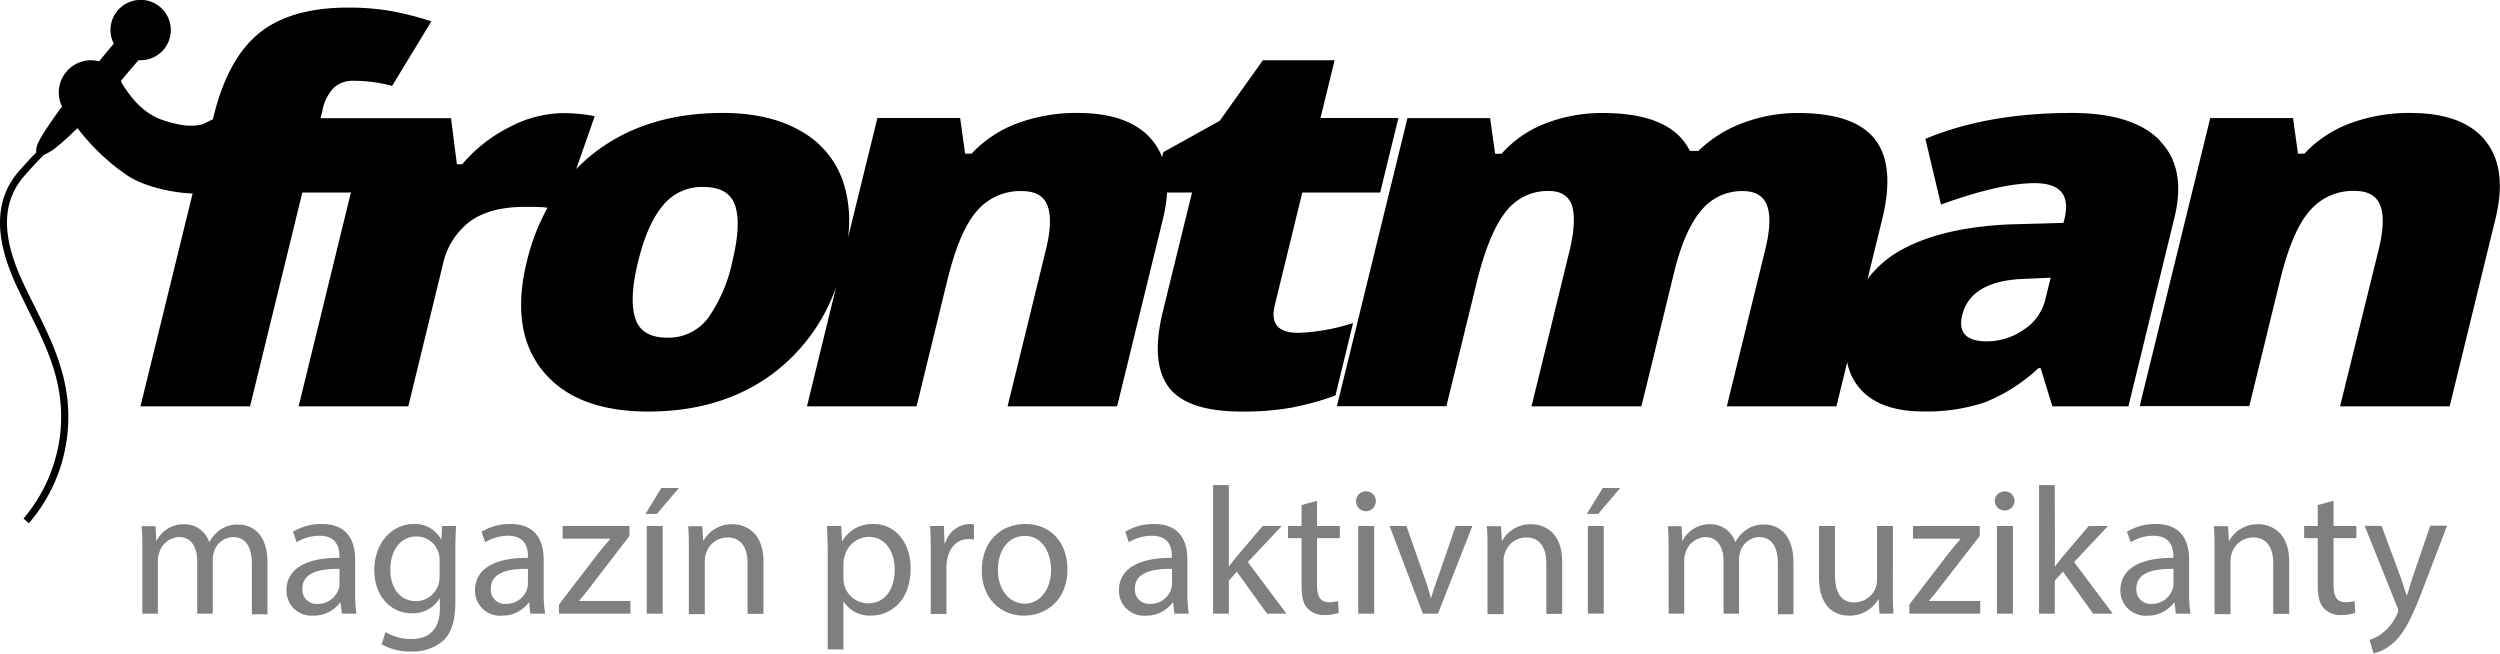 <svg xmlns="http://www.w3.org/2000/svg" viewBox="0 0 425.2 111.18"><defs><style>.cls-1{fill:#7f7f80;}</style></defs><g id="Vrstva_2" data-name="Vrstva 2"><g id="Layer_1" data-name="Layer 1"><path d="M220.71,56.6q-5.06,0-3.88-4.75l4.66-19.1h13.25l3.1-12.68H224.59l2.4-9.82h-12.2l-7.34,10.3-9.59,5.33-.21.84a10.71,10.71,0,0,0-1.62-2.8q-3.83-4.71-12.79-4.71a28.83,28.83,0,0,0-10.12,1.73,20.34,20.34,0,0,0-7.88,5.2h-1.09l-.85-6.07H149.23l-5,20.37a21.62,21.62,0,0,0-.77-9.35,15.58,15.58,0,0,0-7.27-8.81q-5.35-3.08-13.31-3.07-12.89,0-21.62,6.64A28.73,28.73,0,0,0,98,28.76l3.15-9-1-.18a28.12,28.12,0,0,0-4.54-.34,20,20,0,0,0-9,2.4,25.4,25.4,0,0,0-8,6.3h-.9l-1-7.84H54.52l.32-1.29a7.7,7.7,0,0,1,1.92-3.88,4.79,4.79,0,0,1,3.42-1.19,25,25,0,0,1,6.51.87L73.37,3.63a51.89,51.89,0,0,0-7.26-1.82,42.54,42.54,0,0,0-6.9-.52q-9.65,0-15,4.24T36.41,19.47l-.2.82-1.73.84c-2,.53-4,.17-6.51-.61-3.4-1.05-5.6-3.69-7.29-6.45,0-.11-.08-.22-.12-.33,1.3-1.53,2.66-3.13,3-3.5l.37,0a5.13,5.13,0,1,0-5.14-5.13,5.07,5.07,0,0,0,.57,2.32c-.58.67-1.54,1.82-2.51,3a5.35,5.35,0,0,0-1.34-.18A5.48,5.48,0,0,0,10,15.74a5.41,5.41,0,0,0,.55,2.38c-1.09,1.45-2,2.79-2.81,4C6.38,24.19,6,25.3,6.19,25.89c-.65.67-1.57,1.64-2.83,3.06-4.28,4.8-4.46,11.2-.59,19.57.65,1.4,1.35,2.8,2,4.15C8,59.16,11.08,65.29,10.27,73.5A26.93,26.93,0,0,1,4,88.19L4.9,89a27.57,27.57,0,0,0,6.59-15.41c.84-8.56-2.44-15.14-5.61-21.49-.67-1.35-1.36-2.73-2-4.12C.17,40,.29,34.22,4.27,29.76c1.61-1.81,2.6-2.84,3.2-3.43A8.88,8.88,0,0,0,10,24.69c1-.8,2-1.79,3.19-2.89a36.64,36.64,0,0,0,8.4,8c2.72,1.85,7.54,3,11.17,3.11L23.89,69.11H42.53l8.89-36.36h8.26L50.79,69.11H69.44L75.32,45a12.4,12.4,0,0,1,4.55-7.29q3.39-2.53,9.49-2.53c1.43,0,2.68,0,3.76.15a36.8,36.8,0,0,0-3.52,9.15Q86.74,56.23,92.33,63.1T110.21,70q12.83,0,21.6-6.73A31.37,31.37,0,0,0,142.2,48.84l-4.95,20.27h18.64l5.24-21.47c1.36-5.54,3-9.44,5-11.73a9.65,9.65,0,0,1,7.66-3.41c2.28,0,3.75.83,4.37,2.48s.55,4.13-.25,7.39l-6.54,26.74H190l7.8-31.9a26.29,26.29,0,0,0,.7-4.46h4.24L197.77,53q-2.11,8.67,1,12.84T211.3,70a47,47,0,0,0,8.13-.63,48.2,48.2,0,0,0,7.7-2.1l3-12.33a34.42,34.42,0,0,1-9.43,1.68M124.55,44.48a25.69,25.69,0,0,1-4.14,9.63,8.38,8.38,0,0,1-6.94,3.32c-2.92,0-4.74-1.11-5.44-3.32s-.53-5.41.5-9.63,2.42-7.37,4.19-9.5a8.51,8.51,0,0,1,6.92-3.18c2.91,0,4.72,1.07,5.41,3.21s.52,5.29-.5,9.47"/><path d="M367.33,23.88q-4.56-4.66-14.95-4.67-14.4,0-24.91,4.41l2.65,11.17q10-3.63,15.92-3.64c4.37,0,6.07,2,5.09,6.06l-.17.7-9.08.25q-11.5.5-18.44,4.31a17.9,17.9,0,0,0-5.81,5l2.51-10.25q2.22-9.09-1.26-13.54t-13.07-4.46a26.2,26.2,0,0,0-9.41,1.71,21.23,21.23,0,0,0-7.53,4.74H287.4q-3.13-6.45-14.83-6.45a26.53,26.53,0,0,0-9.7,1.77,19,19,0,0,0-7.48,5.16h-1.1l-.85-6.06H239.38l-12,49H246l5.26-21.47q2-8,4.84-11.6a8.94,8.94,0,0,1,7.25-3.54q3.19,0,4,2.48T267,42.45l-6.52,26.66h18.69l5.58-22.85q1.74-7.09,4.56-10.43a8.91,8.91,0,0,1,7.11-3.33q3.22,0,4.13,2.48t-.32,7.47L293.7,69.11h18.64l1.83-7.49a9.67,9.67,0,0,0,1.94,4.2q3.36,4.16,11,4.16a31.1,31.1,0,0,0,10.49-1.56,29.14,29.14,0,0,0,9.09-5.8h.38l2,6.49H362L369.83,37q2.06-8.4-2.5-13.07M347.85,51a8.43,8.43,0,0,1-3.64,5.06,11,11,0,0,1-6.27,2c-3.53,0-4.93-1.49-4.2-4.5,1-3.9,4.52-5.94,10.71-6.14l4.33-.18Z"/><path d="M422.72,23.93c-2.55-3.15-6.82-4.72-12.78-4.72a28.84,28.84,0,0,0-10.13,1.73,20.27,20.27,0,0,0-7.88,5.2h-1.09L390,20.08H375.92l-12,49h18.64l5.25-21.47c1.36-5.54,3-9.44,5-11.73a9.65,9.65,0,0,1,7.66-3.41c2.29,0,3.74.83,4.37,2.48s.54,4.13-.25,7.39L398,69.11h18.64l7.79-31.9q2.1-8.57-1.73-13.28"/><path class="cls-1" d="M24.21,93.5c0-1.54,0-2.81-.13-4h2.37l.13,2.41h.09a5.11,5.11,0,0,1,4.68-2.75,4.39,4.39,0,0,1,4.22,3h.06a6.08,6.08,0,0,1,1.67-1.94,5.07,5.07,0,0,1,3.29-1c2,0,4.9,1.29,4.9,6.47v8.78H42.84V95.93c0-2.86-1.05-4.59-3.23-4.59A3.52,3.52,0,0,0,36.4,93.8a4.62,4.62,0,0,0-.21,1.36v9.21H33.54V95.44c0-2.37-1-4.1-3.11-4.1a3.69,3.69,0,0,0-3.36,2.71,3.59,3.59,0,0,0-.22,1.32v9H24.21Z"/><path class="cls-1" d="M58.14,104.37l-.22-1.88h-.09a5.55,5.55,0,0,1-4.56,2.22,4.25,4.25,0,0,1-4.55-4.29c0-3.6,3.2-5.57,9-5.54v-.31c0-1.23-.34-3.45-3.39-3.45a7.4,7.4,0,0,0-3.88,1.11l-.61-1.79a9.22,9.22,0,0,1,4.89-1.32c4.56,0,5.67,3.11,5.67,6.1v5.57a21.61,21.61,0,0,0,.24,3.58Zm-.4-7.61c-3-.06-6.31.46-6.31,3.35a2.4,2.4,0,0,0,2.55,2.6,3.72,3.72,0,0,0,3.61-2.5,2.94,2.94,0,0,0,.15-.86Z"/><path class="cls-1" d="M77.57,89.46c-.06,1.08-.12,2.28-.12,4.1v8.65c0,3.42-.68,5.51-2.13,6.81a7.91,7.91,0,0,1-5.42,1.79,9.68,9.68,0,0,1-5-1.24l.68-2.06A8.49,8.49,0,0,0,70,108.68c2.78,0,4.81-1.45,4.81-5.21v-1.66h-.06a5.33,5.33,0,0,1-4.75,2.5c-3.69,0-6.34-3.15-6.34-7.27,0-5.06,3.3-7.92,6.71-7.92A5,5,0,0,1,75,91.71h.07l.12-2.25Zm-2.8,5.88a3.67,3.67,0,0,0-.16-1.23,3.9,3.9,0,0,0-3.78-2.87c-2.59,0-4.44,2.2-4.44,5.64,0,2.93,1.48,5.36,4.4,5.36a4,4,0,0,0,3.76-2.77A4.56,4.56,0,0,0,74.77,98Z"/><path class="cls-1" d="M90.19,104.37,90,102.49h-.09a5.54,5.54,0,0,1-4.55,2.22,4.25,4.25,0,0,1-4.57-4.29c0-3.6,3.21-5.57,9-5.54v-.31c0-1.23-.34-3.45-3.39-3.45a7.43,7.43,0,0,0-3.88,1.11l-.62-1.79a9.31,9.31,0,0,1,4.9-1.32c4.56,0,5.67,3.11,5.67,6.1v5.57a20.51,20.51,0,0,0,.25,3.58Zm-.4-7.61c-3-.06-6.31.46-6.31,3.35a2.4,2.4,0,0,0,2.55,2.6,3.72,3.72,0,0,0,3.61-2.5,2.94,2.94,0,0,0,.15-.86Z"/><path class="cls-1" d="M95.08,102.8,101.83,94c.65-.81,1.26-1.51,1.94-2.31v-.07H95.7V89.46h11.36l0,1.69-6.65,8.66c-.61.83-1.23,1.57-1.91,2.34v.06h8.72v2.16H95.08Z"/><path class="cls-1" d="M115.47,83l-3.76,4.41h-1.94L112.48,83ZM110,104.37V89.46h2.71v14.91Z"/><path class="cls-1" d="M117.16,93.5c0-1.54,0-2.81-.12-4h2.4l.16,2.46h.06a5.49,5.49,0,0,1,4.92-2.8c2.07,0,5.27,1.23,5.27,6.35v8.9h-2.71v-8.6c0-2.4-.89-4.4-3.45-4.4a3.85,3.85,0,0,0-3.63,2.77,4,4,0,0,0-.19,1.27v9h-2.71Z"/><path class="cls-1" d="M140.78,94.33c0-1.92-.07-3.45-.13-4.87h2.43l.13,2.55h.06a5.87,5.87,0,0,1,5.3-2.89c3.6,0,6.31,3,6.31,7.58,0,5.36-3.27,8-6.78,8a5.23,5.23,0,0,1-4.58-2.34h-.07v8.09h-2.67Zm2.67,4a6.26,6.26,0,0,0,.13,1.11,4.17,4.17,0,0,0,4.06,3.17c2.87,0,4.53-2.34,4.53-5.76,0-3-1.57-5.54-4.44-5.54a4.32,4.32,0,0,0-4.09,3.36,4.37,4.37,0,0,0-.19,1.1Z"/><path class="cls-1" d="M158.3,94.11c0-1.75,0-3.27-.13-4.65h2.37l.1,2.93h.12a4.47,4.47,0,0,1,4.13-3.27,2.93,2.93,0,0,1,.76.09v2.56a4.09,4.09,0,0,0-.92-.09c-1.91,0-3.26,1.44-3.63,3.48a7.75,7.75,0,0,0-.13,1.26v8H158.3Z"/><path class="cls-1" d="M181.55,96.79c0,5.52-3.82,7.92-7.43,7.92-4,0-7.14-3-7.14-7.67,0-5,3.26-7.92,7.39-7.92C178.65,89.12,181.55,92.23,181.55,96.79Zm-11.83.15c0,3.27,1.88,5.73,4.53,5.73s4.52-2.43,4.52-5.79c0-2.52-1.26-5.73-4.46-5.73S169.72,94.11,169.72,96.94Z"/><path class="cls-1" d="M199.74,104.37l-.21-1.88h-.09a5.58,5.58,0,0,1-4.57,2.22,4.25,4.25,0,0,1-4.56-4.29c0-3.6,3.21-5.57,9-5.54v-.31c0-1.23-.34-3.45-3.39-3.45A7.37,7.37,0,0,0,192,92.23l-.62-1.79a9.26,9.26,0,0,1,4.9-1.32c4.56,0,5.67,3.11,5.67,6.1v5.57a20.51,20.51,0,0,0,.25,3.58Zm-.4-7.61c-3-.06-6.32.46-6.32,3.35a2.41,2.41,0,0,0,2.56,2.6,3.71,3.71,0,0,0,3.61-2.5,2.94,2.94,0,0,0,.15-.86Z"/><path class="cls-1" d="M209,96.3h.06c.37-.53.89-1.17,1.32-1.7l4.37-5.14H218l-5.77,6.13,6.57,8.78h-3.31l-5.14-7.15L209,98.76v5.61h-2.68V82.5H209Z"/><path class="cls-1" d="M224,85.18v4.28h3.88v2.06H224v8c0,1.85.53,2.9,2,2.9a5.61,5.61,0,0,0,1.57-.19l.13,2a6.8,6.8,0,0,1-2.4.37,3.76,3.76,0,0,1-2.93-1.14c-.77-.8-1-2.13-1-3.89V91.52h-2.31V89.46h2.31V85.89Z"/><path class="cls-1" d="M234,85.27a1.68,1.68,0,0,1-3.36,0,1.64,1.64,0,0,1,1.69-1.69A1.61,1.61,0,0,1,234,85.27Zm-3,19.1V89.46h2.72v14.91Z"/><path class="cls-1" d="M239.21,89.46l2.93,8.38a38.51,38.51,0,0,1,1.2,3.82h.09c.34-1.24.77-2.47,1.26-3.82l2.89-8.38h2.84l-5.85,14.91H242l-5.66-14.91Z"/><path class="cls-1" d="M253,93.5c0-1.54,0-2.81-.12-4h2.4l.16,2.46h.06a5.49,5.49,0,0,1,4.92-2.8c2.07,0,5.27,1.23,5.27,6.35v8.9H263v-8.6c0-2.4-.89-4.4-3.45-4.4a3.84,3.84,0,0,0-3.63,2.77,3.73,3.73,0,0,0-.19,1.27v9H253Z"/><path class="cls-1" d="M275.57,83l-3.75,4.41h-1.94L272.59,83Zm-5.51,21.35V89.46h2.71v14.91Z"/><path class="cls-1" d="M283.79,93.5c0-1.54,0-2.81-.12-4H286l.12,2.41h.09a5.14,5.14,0,0,1,4.69-2.75,4.41,4.41,0,0,1,4.22,3h.06a6.18,6.18,0,0,1,1.66-1.94,5.08,5.08,0,0,1,3.3-1c2,0,4.89,1.29,4.89,6.47v8.78h-2.65V95.93c0-2.86-1-4.59-3.23-4.59A3.5,3.5,0,0,0,296,93.8a4.61,4.61,0,0,0-.22,1.36v9.21h-2.64V95.44c0-2.37-1.05-4.1-3.11-4.1a3.71,3.71,0,0,0-3.37,2.71,3.81,3.81,0,0,0-.21,1.32v9h-2.65Z"/><path class="cls-1" d="M321.94,100.3c0,1.54,0,2.9.12,4.07h-2.4l-.15-2.43h-.06a5.61,5.61,0,0,1-4.93,2.77c-2.34,0-5.14-1.3-5.14-6.53V89.46h2.71v8.25c0,2.84.86,4.75,3.33,4.75A3.92,3.92,0,0,0,319,100a4,4,0,0,0,.24-1.38V89.46h2.71Z"/><path class="cls-1" d="M324.75,102.8,331.49,94c.64-.81,1.26-1.51,1.94-2.31v-.07h-8.07V89.46h11.36l0,1.69L330,99.81c-.61.83-1.23,1.57-1.91,2.34v.06h8.71v2.16H324.75Z"/><path class="cls-1" d="M342.64,85.27a1.69,1.69,0,0,1-3.37,0A1.65,1.65,0,0,1,341,83.58,1.61,1.61,0,0,1,342.64,85.27Zm-3,19.1V89.46h2.72v14.91Z"/><path class="cls-1" d="M349.5,96.3h.06c.37-.53.89-1.17,1.32-1.7l4.37-5.14h3.28l-5.77,6.13,6.57,8.78H356l-5.14-7.15-1.38,1.54v5.61h-2.68V82.5h2.68Z"/><path class="cls-1" d="M370.06,104.37l-.21-1.88h-.09a5.56,5.56,0,0,1-4.56,2.22,4.25,4.25,0,0,1-4.56-4.29c0-3.6,3.21-5.57,9-5.54v-.31c0-1.23-.34-3.45-3.38-3.45a7.37,7.37,0,0,0-3.88,1.11l-.62-1.79a9.26,9.26,0,0,1,4.9-1.32c4.55,0,5.66,3.11,5.66,6.1v5.57a20.51,20.51,0,0,0,.25,3.58Zm-.4-7.61c-3-.06-6.31.46-6.31,3.35a2.41,2.41,0,0,0,2.56,2.6,3.71,3.71,0,0,0,3.6-2.5,2.94,2.94,0,0,0,.15-.86Z"/><path class="cls-1" d="M376.65,93.5c0-1.54,0-2.81-.12-4h2.41l.15,2.46h.06a5.5,5.5,0,0,1,4.93-2.8c2.06,0,5.26,1.23,5.26,6.35v8.9h-2.71v-8.6c0-2.4-.89-4.4-3.44-4.4a3.85,3.85,0,0,0-3.64,2.77,4,4,0,0,0-.18,1.27v9h-2.72Z"/><path class="cls-1" d="M396.89,85.18v4.28h3.88v2.06h-3.88v8c0,1.85.52,2.9,2,2.9a5.66,5.66,0,0,0,1.57-.19l.12,2a6.72,6.72,0,0,1-2.4.37,3.73,3.73,0,0,1-2.92-1.14c-.78-.8-1.06-2.13-1.06-3.89V91.52h-2.31V89.46h2.31V85.89Z"/><path class="cls-1" d="M405.07,89.46l3.26,8.81c.34,1,.71,2.15,1,3h.06c.28-.9.58-2,.95-3.11l3-8.75h2.86l-4.06,10.62c-1.95,5.12-3.28,7.74-5.12,9.34a7.46,7.46,0,0,1-3.33,1.76l-.67-2.29a7.07,7.07,0,0,0,2.37-1.32,8.26,8.26,0,0,0,2.27-3,1.78,1.78,0,0,0,.22-.64,2.19,2.19,0,0,0-.19-.71l-5.51-13.74Z"/></g></g></svg>